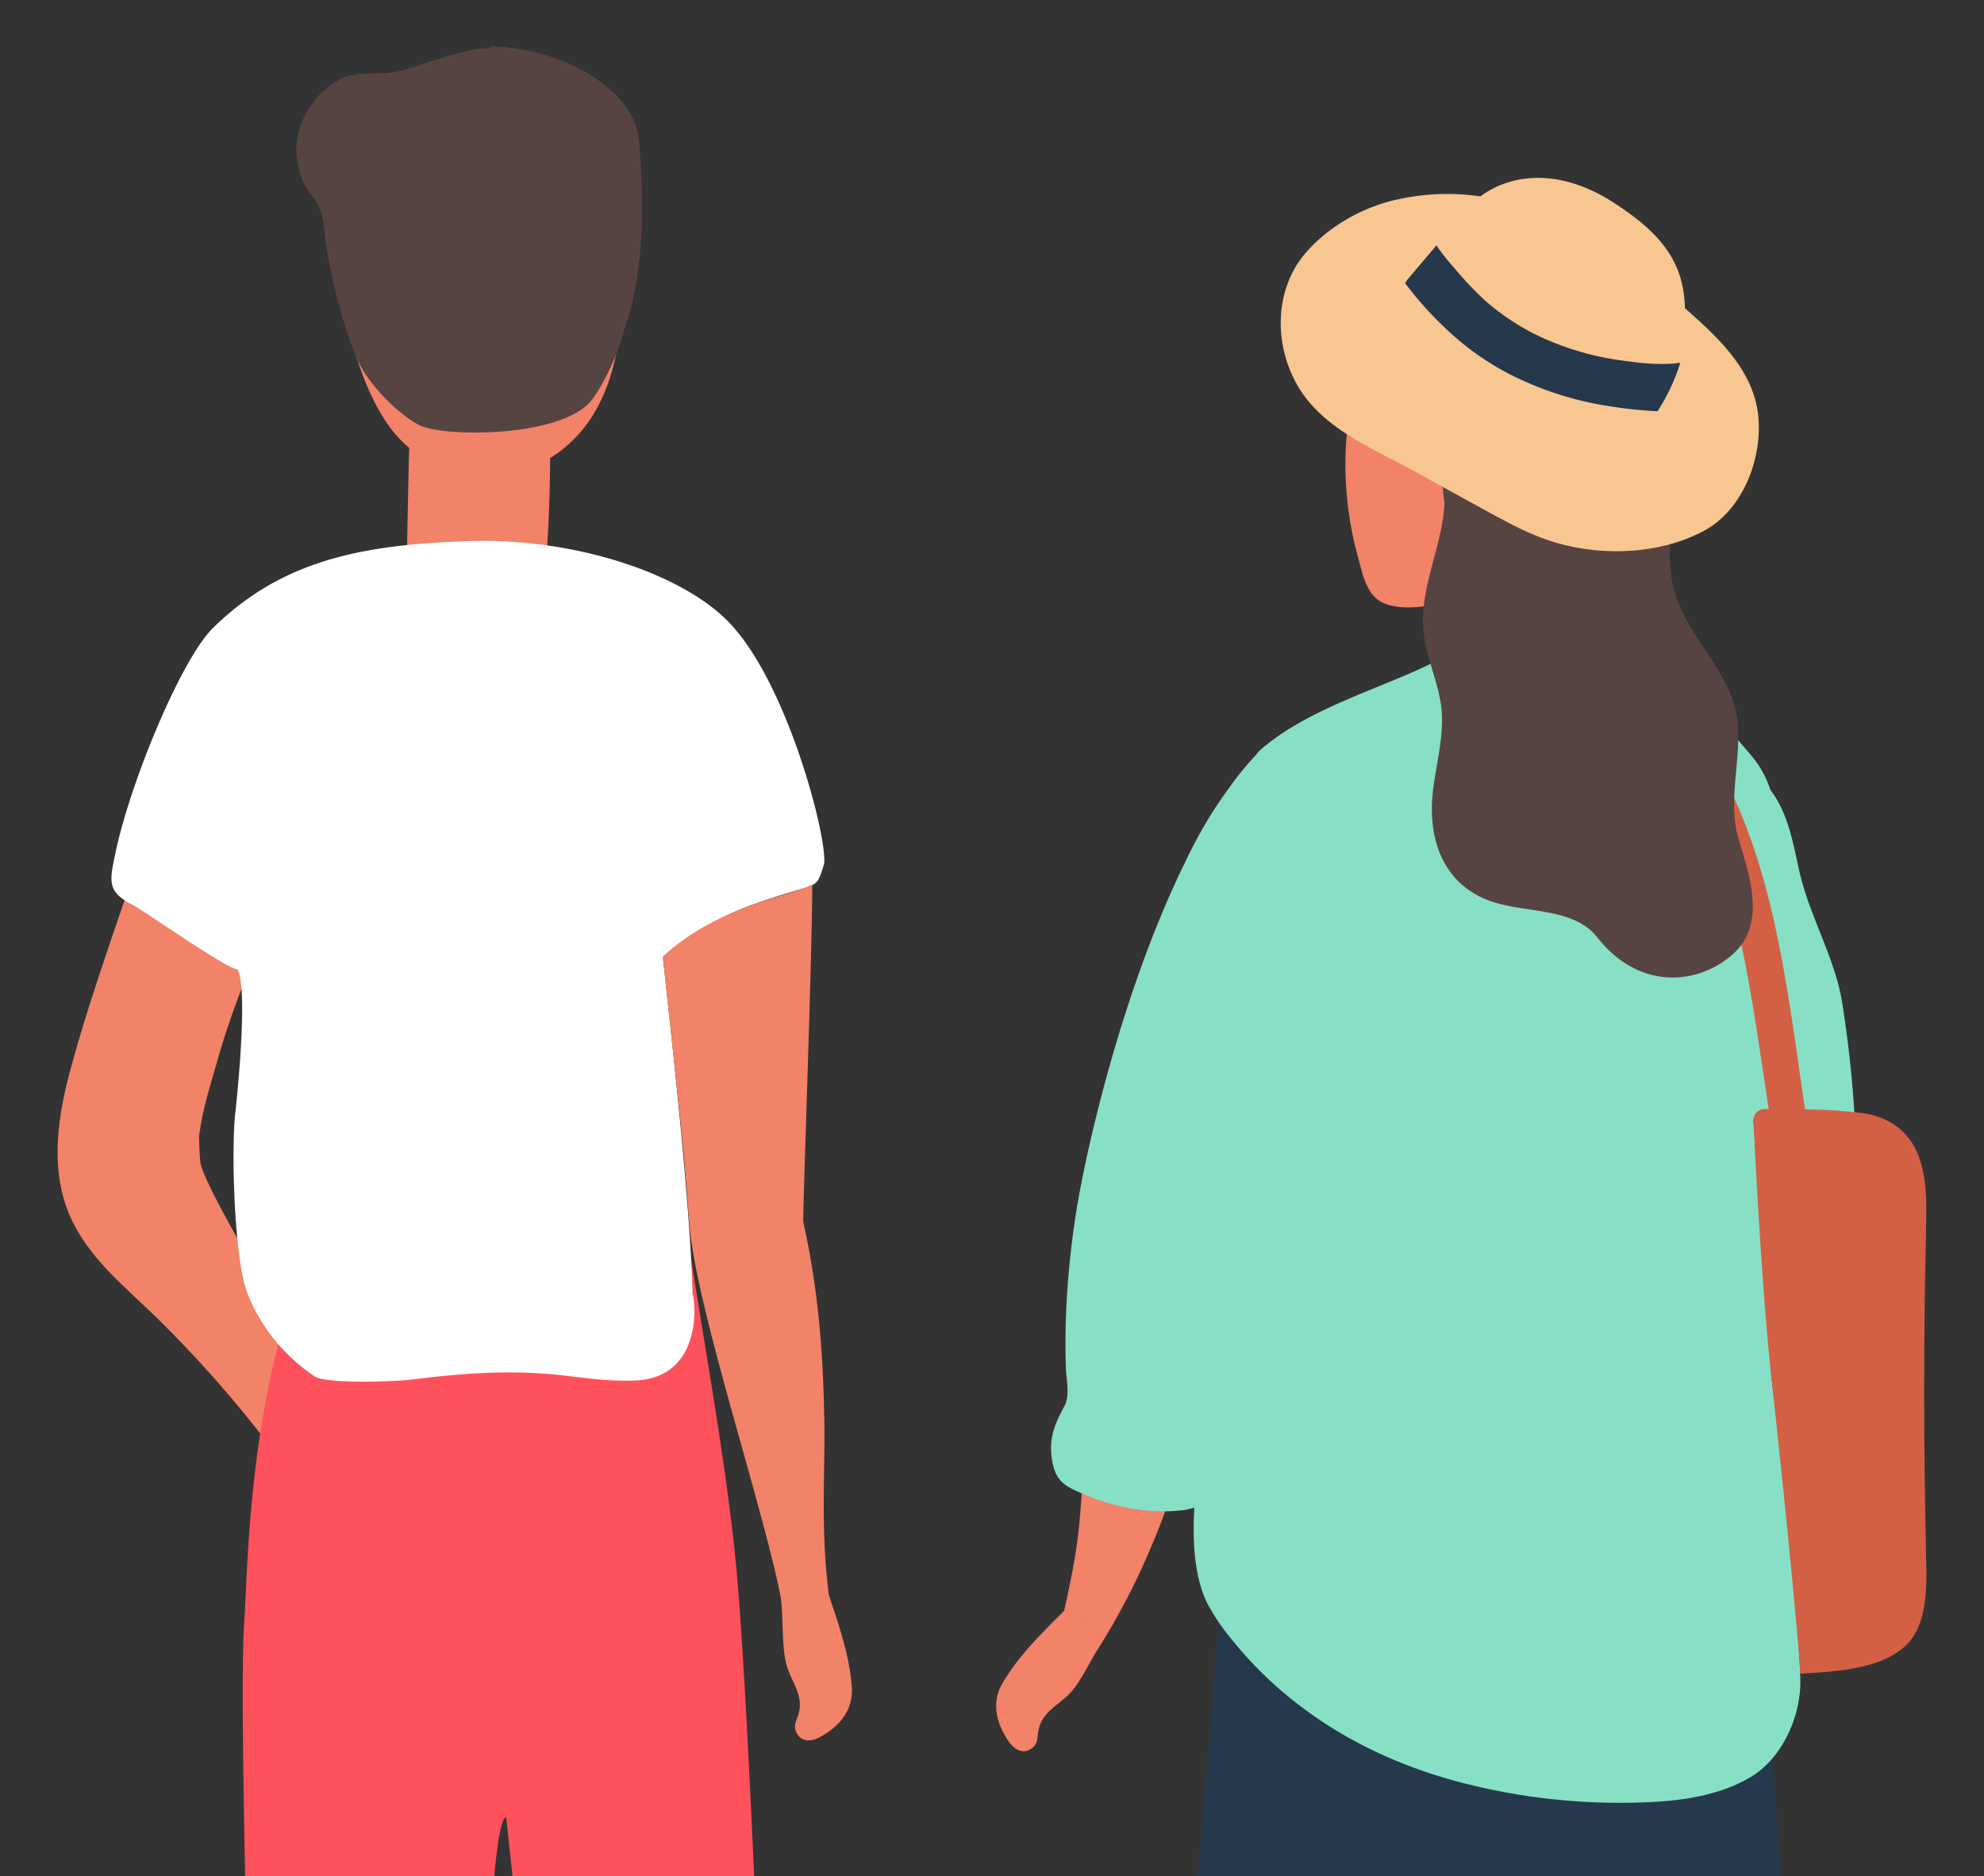 <svg xmlns="http://www.w3.org/2000/svg" xmlns:xlink="http://www.w3.org/1999/xlink" width="700" height="662" viewBox="0 0 700 662">
  <rect x="0" y="0" width="700" height="662" fill="#333333" stroke="none"/>
  <defs>
    <clipPath id="clip-path">
      <rect id="Rectangle_94" data-name="Rectangle 94" width="700" height="662" transform="translate(-14915 -14782)" fill="#fff"/>
    </clipPath>
    <clipPath id="clip-path-2">
      <path id="Path_12668" data-name="Path 12668" d="M0,702.528H659.33v-1014.6H0Z" transform="translate(0 312.075)" fill="none"/>
    </clipPath>
  </defs>
  <g id="coupleImage" transform="translate(14915 14782)" clip-path="url(#clip-path)">
    <g id="couple-small" transform="translate(-14894.665 -14453.633)">
      <g id="Group_3904" data-name="Group 3904" transform="translate(0 -312.075)" clip-path="url(#clip-path-2)">
        <g id="Group_3878" data-name="Group 3878" transform="translate(0.001 255.605)">
          <path id="Path_12642" data-name="Path 12642" d="M69,154.853q-.39-2.6-.81-5.2c-.995-6.229-5.124-12.094-11.08-13.908-4.808-5.768-36.3-57.805-37.395-66.307-.348-2.708-.471-9.038-.481-9.3.062-.319.728-4.639,1.04-6.21,1.382-6.983,3.58-13.782,5.5-20.625,7.822-27.83,20.251-49.775,24.338-78.411,1.144-8.008-3.514-16.938-12.114-18.281a17.029,17.029,0,0,0-8.655.914C26.2-66.6,21.076-69.3,15.887-68.706c-8.8,1-14.49,7.845-14.429,16.565.036,4.834-2.516,12.436-4.513,17.953q-4.56,12.611-8.83,25.326c-5.3,15.7-10.556,31.53-14.773,47.564-4.158,15.81-6.483,33.955.25,49.424,6.723,15.449,20.118,25.655,31.806,37.206A421.833,421.833,0,0,1,40.511,164.72c4.334,5.485,11.223,8.355,18.089,5.946,6.109-2.139,11.415-9.106,10.4-15.814" transform="translate(30.653 68.788)" fill="#f28268"/>
        </g>
        <g id="Group_3879" data-name="Group 3879" transform="translate(190.795 748.493)">
          <path id="Path_12643" data-name="Path 12643" d="M34.112,54.8c1.248,17.117,5.8,154.326,5.355,162.619-.338,6.239-4.978,8.251-10.53,9.009-6.512.891-10.547-.309-11.46-7.169C15.233,202.384-10.9,82.781-8.891,62.061c.052-.517-7.79-85.616-6-86.286,9.653-3.612,48.771,75.9,49,79.026" transform="translate(15.153 24.344)" fill="#f28268"/>
        </g>
        <g id="Group_3880" data-name="Group 3880" transform="translate(220.365 986.431)">
          <path id="Path_12644" data-name="Path 12644" d="M1.612,1.893C3.449,5.723,7.4,7.417,11.463,7.362a14.533,14.533,0,0,0,13-8.2c3,.8,23.051,7.621,29.5,9.578,5.111,1.551,10.036,4.711,8.9,12.091-.452,2.955-6.7,4.174-12.777,3.934-10.215-.4-32.186.133-42.372-.556-9.194-.621-8.476-8.6-8.385-11.441.107-3.235.293-8,2.24-10.966.013.029.023.062.039.094" transform="translate(0.716 0.841)" fill="#26384c"/>
        </g>
        <g id="Group_3881" data-name="Group 3881" transform="translate(87.269 980.243)">
          <path id="Path_12645" data-name="Path 12645" d="M17.6,6.317c-1-3.527-2.344-7.734-6.59-8.222a5.522,5.522,0,0,0-1.83.085C6.992-3.394,3.555-1.537,3.39,1.151a3.575,3.575,0,0,0-1.32.319A3.215,3.215,0,0,0,.857-1.105C.6-1.329.343-1.554.086-1.781A3.779,3.779,0,0,0-6.153-.133,42.221,42.221,0,0,0-7.635,15.323c.384,3.8.982,8.316,4.353,10.7,3.622,2.562,9.825,1.431,13.96,1.362,4.916-.078,7.149-1.619,8.147-6.525.988-4.854.117-9.844-1.222-14.546" transform="translate(7.82 2.806)" fill="#26384c"/>
        </g>
        <g id="Group_3882" data-name="Group 3882" transform="translate(84.821 734.686)">
          <path id="Path_12646" data-name="Path 12646" d="M31.462,59.308C30.067,76.416,13.493,212.691,11.773,220.819c-1.291,6.112-6.184,7.39-11.789,7.286-6.574-.12-10.374-1.928-10.222-8.846.377-17.02-7.075-139.214-1.908-159.381.13-.5,5.452-85.795,7.328-86.185,10.095-2.084,36.533,82.5,36.28,85.616" transform="translate(13.976 26.346)" fill="#f28268"/>
        </g>
        <g id="Group_3883" data-name="Group 3883" transform="translate(122.89 109.731)">
          <path id="Path_12647" data-name="Path 12647" d="M35.113,16.027c-.12-5.033.163-10.514-2.172-15.128C28.074-8.728,16.214-9.381,8.528-2.694a24.005,24.005,0,0,0-6.538,9.8c-5.982-3.6-15.9-.771-16.187,8.446-.666,21.731-.936,43.481-1.4,65.218-.153,7.175,6.73,11.265,13.148,10.014,1.639-.319,3.28-.553,4.925-.712a12.668,12.668,0,0,0,8.843-.15c4.919.293,9.711,1.609,14.3-1.076,9.136-5.342,7.923-18.97,8.534-28.087q1.014-15.225,1.092-30.5.034-7.12-.137-14.24" transform="translate(15.598 7.119)" fill="#f28268"/>
        </g>
        <g id="Group_3884" data-name="Group 3884" transform="translate(65.315 365.07)">
          <path id="Path_12648" data-name="Path 12648" d="M120.55,118.69C116.635,77.2,106.027,23.162,100.415-18.134c-.972-7.156-8.941-9.058-14.861-6.834-.026-.289-.046-.582-.072-.875a11.1,11.1,0,0,0-9.324-10.381q-.054-2.97-.1-5.94c-.231-13.089-18.9-14.029-21.555-2.721-5.182-2.8-12.585-1.96-15.254,3.677a11.19,11.19,0,0,0-9.493,7.952c-.845,2.933-1.655,5.872-2.471,8.811.01-.387.023-.777.033-1.164C27.681-38.22,9.37-40.119,5.8-28.522c-.6,1.954-1.18,3.911-1.772,5.865-5.641-2.071-13.369.036-15.339,6.9Q-13.531-8.026-15.641-.24a10.318,10.318,0,0,0-1.6-1.219c-2.715-2.669-6.655-4.087-10.339-2.663-4.21,1.632-7.7,4.139-8.957,8.736-.735,2.663-1.1,18.054-.117,20.528C-51.683,71.617-51.8,120.228-53.059,138.786c-2.581,38.143,5.751,278.734,7.595,355.445.455,18.863-4.662,22.452,10.709,24.523,20.053,2.7,43.816,3.5,44.56,3.111,20.209,3.625,18.987-314.685,29.6-314.685,0,0,24.816,234.232,35.6,291.771,1.473,7.855,0,16.753,7.946,18.336,7.1,1.414,36.156,1.73,42.918,2.064,11.142.546,10.254-12.185,10.339-16.311.3-14.861-8.755-311.122-15.661-384.351" transform="translate(53.55 52.724)" fill="#ff515b"/>
        </g>
        <g id="Group_3885" data-name="Group 3885" transform="translate(452.527 748.494)">
          <path id="Path_12649" data-name="Path 12649" d="M0,57.981c.533,17.153,10.225,154.095,11.532,162.3.982,6.171,5.807,7.692,11.408,7.871,6.571.211,10.459-1.4,10.654-8.32.481-17.02,14.074-138.684,9.929-159.085-.1-.51-1.125-85.96-2.981-86.442C30.567-28.288-.1,54.854,0,57.981" transform="translate(0 25.756)" fill="#f28268"/>
        </g>
        <g id="Group_3886" data-name="Group 3886" transform="translate(424.559 989.141)">
          <path id="Path_12650" data-name="Path 12650" d="M42.676,2.1c-1.886,3.807-5.852,5.449-9.919,5.342A14.537,14.537,0,0,1,19.86-.932C16.849-.168-3.288,6.39-9.761,8.266c-5.13,1.486-10.095,4.581-9.058,11.974.416,2.962,6.652,4.262,12.728,4.1,10.218-.273,32.18.549,42.375-.01,9.2-.5,8.586-8.492,8.528-11.334-.062-3.232-.185-8-2.1-10.992-.013.029-.023.065-.039.094" transform="translate(18.958 0.932)" fill="#26384c"/>
        </g>
        <g id="Group_3887" data-name="Group 3887" transform="translate(526.143 815.201)">
          <path id="Path_12651" data-name="Path 12651" d="M.013,6.169C4.828,22.643,48.536,152.783,51.856,160.4c2.5,5.725,7.549,5.989,13.018,4.756,6.411-1.444,9.773-3.979,8.229-10.726C69.3,137.834,51.966,16.644,42.84-2.066,41.384-5.047-1.027,2.609.013,6.169" transform="translate(0.006 2.74)" fill="#f28268"/>
        </g>
        <g id="Group_3888" data-name="Group 3888" transform="translate(557.135 959.128)">
          <path id="Path_12652" data-name="Path 12652" d="M26.856.068c1.024,4.122-.94,7.943-4.109,10.491A14.526,14.526,0,0,1,7.5,12.516C5.7,15.046-5.418,33.073-9.144,38.691c-2.949,4.451-4.734,10.027.839,14.991,2.234,1.99,7.832-1.053,12.358-5.108,7.617-6.818,24.9-20.4,32.31-27.417C43.053,14.821,37.416,9.128,35.536,7,33.4,4.57,30.214,1.014,26.827-.03c.007.033.02.065.029.1" transform="translate(11.93 0.03)" fill="#26384c"/>
        </g>
        <g id="Group_3889" data-name="Group 3889" transform="translate(386.652 408.139)">
          <path id="Path_12653" data-name="Path 12653" d="M160.867,271.943c-.666-8.82-1.391-17.637-2.087-26.455-1.232-15.6-1.248-22.543-2.481-38.146-5.065-64.21-8.339-127.7-14.263-191.834-3.358-36.351-7.266-72.725-13.248-108.751a12.5,12.5,0,0,0-7.078-9.035c-1.931-5.846-8.72-9.5-14.692-8.329a12.661,12.661,0,0,0-1.3.325,41.063,41.063,0,0,0-4.89-1.258q-10.461-2.058-21.019-3.5a12.187,12.187,0,0,0-7.816-3.5,13.314,13.314,0,0,0-7.413,1.791c-5.92-.53-11.857-.91-17.807-1.092-4.695-.143-9.477-.247-14.3-.254a12.257,12.257,0,0,0-6.886-2.672,12.875,12.875,0,0,0-9.3,3.1c-4.535.267-9.041.676-13.483,1.274a13.659,13.659,0,0,0-6.431,1.014c-.468.085-.94.166-1.408.254-8.073,1.567-15.622,5.784-19.39,13.317a20.4,20.4,0,0,0-1.951,6.167c-2.816,1.863-12.666,3.339-13.018,7.741-7.643,95.613-17.719,227.5-27.641,322.8-2.809,26.972-6.831,38.861-2.559,53.436,5.566,18.983,22.293,21.958,40.987,20.726,9.006-.592,17.943-2.767,26.959-2.893,9-.124,30.909,6.453,38.422,4.9,11.769-2.435,2.757-86.92,8.125-84.8,8.551,3.368,3.615,81.581,14.676,85.977,10.1,4.015,43.78,1.135,81.526-7.712,2.045-.481,13.778-6.2,16.74-10.934,4.168-6.658,3.589-14.2,3.027-21.649" transform="translate(71.46 120.802)" fill="#26384c"/>
        </g>
        <g id="Group_3890" data-name="Group 3890" transform="translate(355.077 333.368)">
          <path id="Path_12654" data-name="Path 12654" d="M45.748,2.215a8.823,8.823,0,0,0-13.034-.621c-2.087,2.045-3.368,5-4.321,8.121-2.237-4.8-10.755-5.664-12.7.907A328.723,328.723,0,0,0,2.4,88.894c-.254,5.078-4.152,25.674-5.979,30.866-4.337,12.312-6.918,26.38-8.6,39.293-3.586,27.57-.982,26.646-8.092,58.674-.7,3.15,5.823,22.885,10.508,15.658,22.511-34.732,34.352-72.634,44.619-123.076,4.168-20.482,8.472-49.326,11.772-69.971A177.078,177.078,0,0,0,48.96,21.2c.3-5.956.823-14.113-3.212-18.987" transform="translate(20.322 0.984)" fill="#f28268"/>
        </g>
        <g id="Group_3891" data-name="Group 3891" transform="translate(350.51 215.263)">
          <path id="Path_12655" data-name="Path 12655" d="M193.25,84.537c-.013-.081-.033-.159-.046-.237a67.651,67.651,0,0,0-1.72-7.627C187.7,63.46,181.022,51.317,178.051,37.837c-2.182-9.906-3.927-20.177-10.118-28.226a35.421,35.421,0,0,0-6.21-11.5c-20.983-25.268-17.634-14.071-20.1-16.344-.988-.914-2.341-1.866-3.622-2.838A11.009,11.009,0,0,0,132.678-29a11.656,11.656,0,0,0-9.949-1.245,11.365,11.365,0,0,0-7.965,10.462c-.007.107,0,.208-.007.312-2.087-1.356-4.227-2.627-6.4-3.807C97.2-29.344,84.1-34.829,71.13-34.016a51.93,51.93,0,0,0-5.5.621c-3.534-4.753-9.669-5.449-16.568-1.993C30.549-26.116,5.145-19.324-11.794-4.7a11.6,11.6,0,0,0-1.791,2A104.477,104.477,0,0,0-22.916,8.717,150.75,150.75,0,0,0-36.252,30.428Q-37.559,33-38.788,35.617a.035.035,0,0,0-.02.023C-60.8,80.554-73.78,137.287-77.21,160.009a307.262,307.262,0,0,0-3.407,35.922q-.278,8.559-.033,17.127c.127,4.347,1.58,10.092-.478,13.934-2.734,5.111-4.926,9.562-4.7,15.576.111,2.926.64,6.535,2.162,9.136,1.882,3.215,5.325,4.643,8.57,6.07,10.882,4.786,23.086,7.289,34.992,6.05a23.08,23.08,0,0,0,4.776-.988c-.052,3.475-1.8,23.766,5.9,36.072,3.137,5.573,7.413,10.674,11.4,15.284A135.892,135.892,0,0,0,4.6,334.687c16.965,12.458,36.9,20.954,57.289,25.918a222.819,222.819,0,0,0,66.717,5.956c11.034-.741,22.121-2.806,31.839-8.336,10.947-6.226,17.54-20.008,18.034-32.44.468-11.834-5.631-67.656-6.681-78.294-.992-10.069-2.3-21.237-3.729-32.781,10.781-2.643,16.929-11.717,20.7-22.248a164.947,164.947,0,0,0,8.863-43.162c1.486-20.147-1.622-47.438-4.383-64.763" transform="translate(85.845 37.553)" fill="#87e0c6"/>
        </g>
        <g id="Group_3892" data-name="Group 3892" transform="translate(564.583 236.505)">
          <path id="Path_12656" data-name="Path 12656" d="M65.58,207.427c-.2-10.573-.426-21.142-.549-31.715q-.361-31.723.029-63.443c.127-10.147.5-20.3.52-30.45.013-6.912-.51-14.133-3.394-20.508C58.6,53.384,51.591,48.989,43.112,47.8a162.43,162.43,0,0,0-20.277-1.261C15.74-.66,11.253-50.315-17.36-89.452c-4.607-6.3-15.2-.426-10.667,6.236C-1.624-44.414,3.005,1.3,10,46.358c-.348-.006-.7-.01-1.04-.02-3.622-.1-5.03,3.222-4.275,5.924,0,0,2.6,54.873,6.028,86.614C13.546,165.11,18.152,208.324,20.89,241.3c.12,2.334.2,4.308.2,4.308,14.286-.91,35.821-1.668,41.807-16.717,2.692-6.769,2.819-14.286,2.685-21.467" transform="translate(29.132 92.143)" fill="#d36044"/>
        </g>
        <g id="Group_3893" data-name="Group 3893" transform="translate(454.355 91.152)">
          <path id="Path_12657" data-name="Path 12657" d="M40.753,56.816a5.61,5.61,0,0,0-3.628-1.847c.2-.8.39-1.557.562-2.247,1.554-6.2-6.9-9.376-10.579-5.673q-5.789-7.608-10.83-15.69c-5.8-14.058-7.2-29.8-5.413-45.207a4.565,4.565,0,0,0-1.473-4.184C10.514-22.968,3.612-28-1.037-23.465-2.1-22.425-3.1-21.349-4.044-20.246a6.642,6.642,0,0,0-1.548,1.4C-14.159-8.207-16.36,7.086-17.579,19.99a122.487,122.487,0,0,0,3.96,44.024c1.613,5.82,2.942,14.042,9.753,16.415,6.392,2.23,14.575,1.008,20.931-.722,8.664-2.36,35.2-10.722,23.688-22.891" transform="translate(18.103 25.238)" fill="#f28268"/>
        </g>
        <g id="Group_3894" data-name="Group 3894" transform="translate(469.456 76.645)">
          <path id="Path_12658" data-name="Path 12658" d="M85.613,140.663c-5.1-17.091,4.129-34.5-2.9-51.264-6.2-14.8-19.013-25.447-20.96-42.093-.962-8.242-.4-16.457.283-24.673C65.192,9.449,66.411-4.14,63.5-17.555c-3.622-16.682-13.96-31.214-29.452-38.76-15.593-7.6-33.607-7.956-49.9-2.3a83.2,83.2,0,0,0-11.639,5.062c-3.141,1.661-7.162,3.449-8.512,7a6.684,6.684,0,0,0-.468,2.4c-.033.1-.078.185-.107.293a42.571,42.571,0,0,0,7.5,37.281c2.282,2.877,5.452,5.2,7.507,8.242,1.967,2.913,2.331,6.236,2.5,9.669a81.07,81.07,0,0,0,.91,10.677c-.67,15.176-8.9,29.842-7.413,45.347.852,8.908,4.88,17.023,6.148,25.821,1.505,10.436-1.814,20.83-2.894,31.146-1.632,15.635,3.131,30.876,18.379,37.43,12.608,5.416,30.847,2.3,39.693,13.577,14.341,18.284,34.742,17.15,47.434,6.265,12.436-10.664,6.31-27.921,2.429-40.932" transform="translate(38.031 62.485)" fill="#564442"/>
        </g>
        <g id="Group_3895" data-name="Group 3895" transform="translate(431.541 46.476)">
          <path id="Path_12659" data-name="Path 12659" d="M116.689,58.478c-1.427-16.379-14.162-28.139-25.928-38.49-.055-1.723-.185-3.449-.41-5.179C88.374-.573,77.389-9.673,65.047-17.612,53.2-25.23,38.352-28.959,24.883-23.107a32.6,32.6,0,0,0-6.275,3.651,81.345,81.345,0,0,0-31.8,1.681c-16.714,4.49-29.215,15.323-34.04,24.286C-54.153,19.379-53,35.391-45.6,47.8c8.778,14.737,26.1,21.614,40.5,29.524Q8.2,84.633,21.5,91.942c7.738,4.243,15.576,8.443,24.1,10.885,16.461,4.708,36.081,3.966,51.459-4.041,13.951-7.263,20.941-25.17,19.624-40.308" transform="translate(51.835 25.977)" fill="#f7c691"/>
        </g>
        <g id="Group_3896" data-name="Group 3896" transform="translate(475.461 70.306)">
          <path id="Path_12660" data-name="Path 12660" d="M52.72,28.085a99.989,99.989,0,0,1-26.279-7.344A82.441,82.441,0,0,1,4.346,6.6,122.1,122.1,0,0,1-5.97-4.351,74.146,74.146,0,0,1-12.4-12.476Q-17.473-6.526-22.522-.561a6.352,6.352,0,0,0-.9,1.437A121.074,121.074,0,0,0-9.244,16.729,96.2,96.2,0,0,0,18.01,35.163a116.193,116.193,0,0,0,31.081,9.155,149.882,149.882,0,0,0,16.513,1.7.627.627,0,0,0,.042-.055,69.112,69.112,0,0,0,7.972-17.039c-6.86.985-14.445.078-20.9-.842" transform="translate(23.419 12.476)" fill="#26384c"/>
        </g>
        <g id="Group_3897" data-name="Group 3897" transform="translate(18.982 174.553)">
          <path id="Path_12661" data-name="Path 12661" d="M150.577,19.6C133.824,2.659,96.517-9.777,59.487-8.636,20.85-7.443-6.96-1.6-31.051,22.01c-11.382,11.158-29.426,55.195-34.374,79.2-2.012,9.76-3.384,13.762,5.985,18.48,3.778,1.905,32.879,22.472,37.047,22.8,3.443,6.408.533,38.659-.826,50.991-1.4,12.728-.445,51.563,4.457,63.645A63,63,0,0,0,4.851,286.107c3.843,2.594,27.28,1.99,35.109,1,17.777-2.247,35.259-3.436,53.134-1.287,8.157.982,16.262,2.055,24.732,1.726,23.724-.923,21.467-27.319,20.316-30.545-.745-30.437-7.117-88.275-10.433-118.537,2.481-2.133,1.652-1.788,4.181-3.723a115.569,115.569,0,0,1,13.307-8.674c9.815-5.543,19.858-8.518,30.567-11.72,6.431-1.921,6.535-1.908,8.664-8.606,2.1-6.593-12.3-64.344-33.851-86.139" transform="translate(66.889 8.708)" fill="#fff"/>
        </g>
        <g id="Group_3898" data-name="Group 3898" transform="translate(213.528 295.825)">
          <path id="Path_12662" data-name="Path 12662" d="M34.287,82.32c-.055-6.8,3.306-97.827,3.189-118.888-6.372,2.877-13.284,4.256-19.806,6.619C5.862-25.67-5.419-20.2-15.231-11.212-12.139,19.661-8.143,50.007-6,81.894c2.051,30.558,27.488,104.261,33.3,137.715.774,4.464,16.591-1.076,16.041-5.413-3-23.688-1.274-43.4-1.59-61.512-.471-26.754-2.432-47.746-7.458-70.365" transform="translate(15.231 36.568)" fill="#f28268"/>
        </g>
        <g id="Group_3899" data-name="Group 3899" transform="translate(255.008 544.292)">
          <path id="Path_12663" data-name="Path 12663" d="M17.449,24.076C16.7,13.282,13.121,2.745,9.682-7.441A3.3,3.3,0,0,0,9.334-8.4c-1.375-3.332-7.009-3.033-7.022.881a3.768,3.768,0,0,0-.624.2c-1.639-1.187-4.126-1.2-5.277.192-2.237-1.151-4.617-4.327-4.087-.949,1,6.428.273,18.434,2.214,24.657,2.113,6.782,6.541,10.963,3.6,18.467a3.729,3.729,0,0,0-.156.543,4.87,4.87,0,0,0,.081,4.734c1.668,3.043,5.14,2.916,7.913,1.434,6.922-3.706,12.036-9.51,11.473-17.68" transform="translate(7.751 10.695)" fill="#f28268"/>
        </g>
        <g id="Group_3900" data-name="Group 3900" transform="translate(331.134 551.199)">
          <path id="Path_12664" data-name="Path 12664" d="M1.567,18.239c5.475-9.331,13.378-17.169,21-24.758a3.407,3.407,0,0,1,.738-.7c2.718-2.367,7.627.41,5.9,3.918a4.124,4.124,0,0,1,.468.455c1.993-.332,4.226.767,4.639,2.523,2.513-.036,6.06-1.817,4.08.972-3.762,5.309-8.459,16.379-12.969,21.09-4.912,5.13-10.739,6.9-11.447,14.926a3.588,3.588,0,0,1-.1.556,4.866,4.866,0,0,1-2.178,4.2c-2.851,1.983-5.9.322-7.728-2.24C-.585,32.778-2.578,25.3,1.567,18.239" transform="translate(0.696 8.102)" fill="#f28268"/>
        </g>
        <g id="Group_3901" data-name="Group 3901" transform="translate(99.782 8.977)">
          <path id="Path_12665" data-name="Path 12665" d="M53.339,3.155C39.229-4.31,19.973-1.819,6.093,4.979-26.334,20.861-28.05,65.967-18.892,96.531c4.529,15.108,12.481,34.387,28.516,39.979,13.4,4.672,29.078,5.911,41.127-1.821,15.306-9.822,20.879-25.45,23.272-38.815C77.056,78.93,76.874,61.208,75.4,44.107c-1.411-16.35-6.61-32.778-22.062-40.951" transform="translate(23.694 1.402)" fill="#f28268"/>
        </g>
        <g id="Group_3902" data-name="Group 3902" transform="translate(84.199 0.001)">
          <path id="Path_12666" data-name="Path 12666" d="M80.054,69.335a.165.165,0,0,1-.026.107c-1.073,6.4-8.112,21.438-12.338,25.749-12.072,12.283-52.3,11.964-60.2,7.546C-.883,98.056-10.653,87.669-14.161,79.453c-4.682-11.028-10.2-31.075-11.642-46.517-1.07-11.216-6.1-9.662-8.967-20.583a3.976,3.976,0,0,1-.078-1.58c-1.795-6.369-.029-13.3,3.345-18.9,3.638-6.1,9.045-11.109,16.165-12.579,3.989-.8,7.949-.27,11.938-.618A45.669,45.669,0,0,0,6.744-23.729c8.564-2.835,16.727-5.807,25.268-6.4a3.032,3.032,0,0,1,2.221-.67c15.95.936,33.776,6.746,44.645,19.058A26.37,26.37,0,0,1,84.98-.2v.052c.052.348.267,2.116.507,4.952a.052.052,0,0,1,0,.081c1.1,12.016,2.783,42.931-5.433,64.451" transform="translate(35.561 30.8)" fill="#564442"/>
        </g>
        <g id="Group_3903" data-name="Group 3903" transform="translate(204.741 30.654)">
          <path id="Path_12667" data-name="Path 12667" d="M.351,3.429C.111.59-.1-1.175-.156-1.523A19.2,19.2,0,0,1,.351,3.429" transform="translate(0.156 1.523)" fill="#564442"/>
        </g>
      </g>
    </g>
  </g>
</svg>
